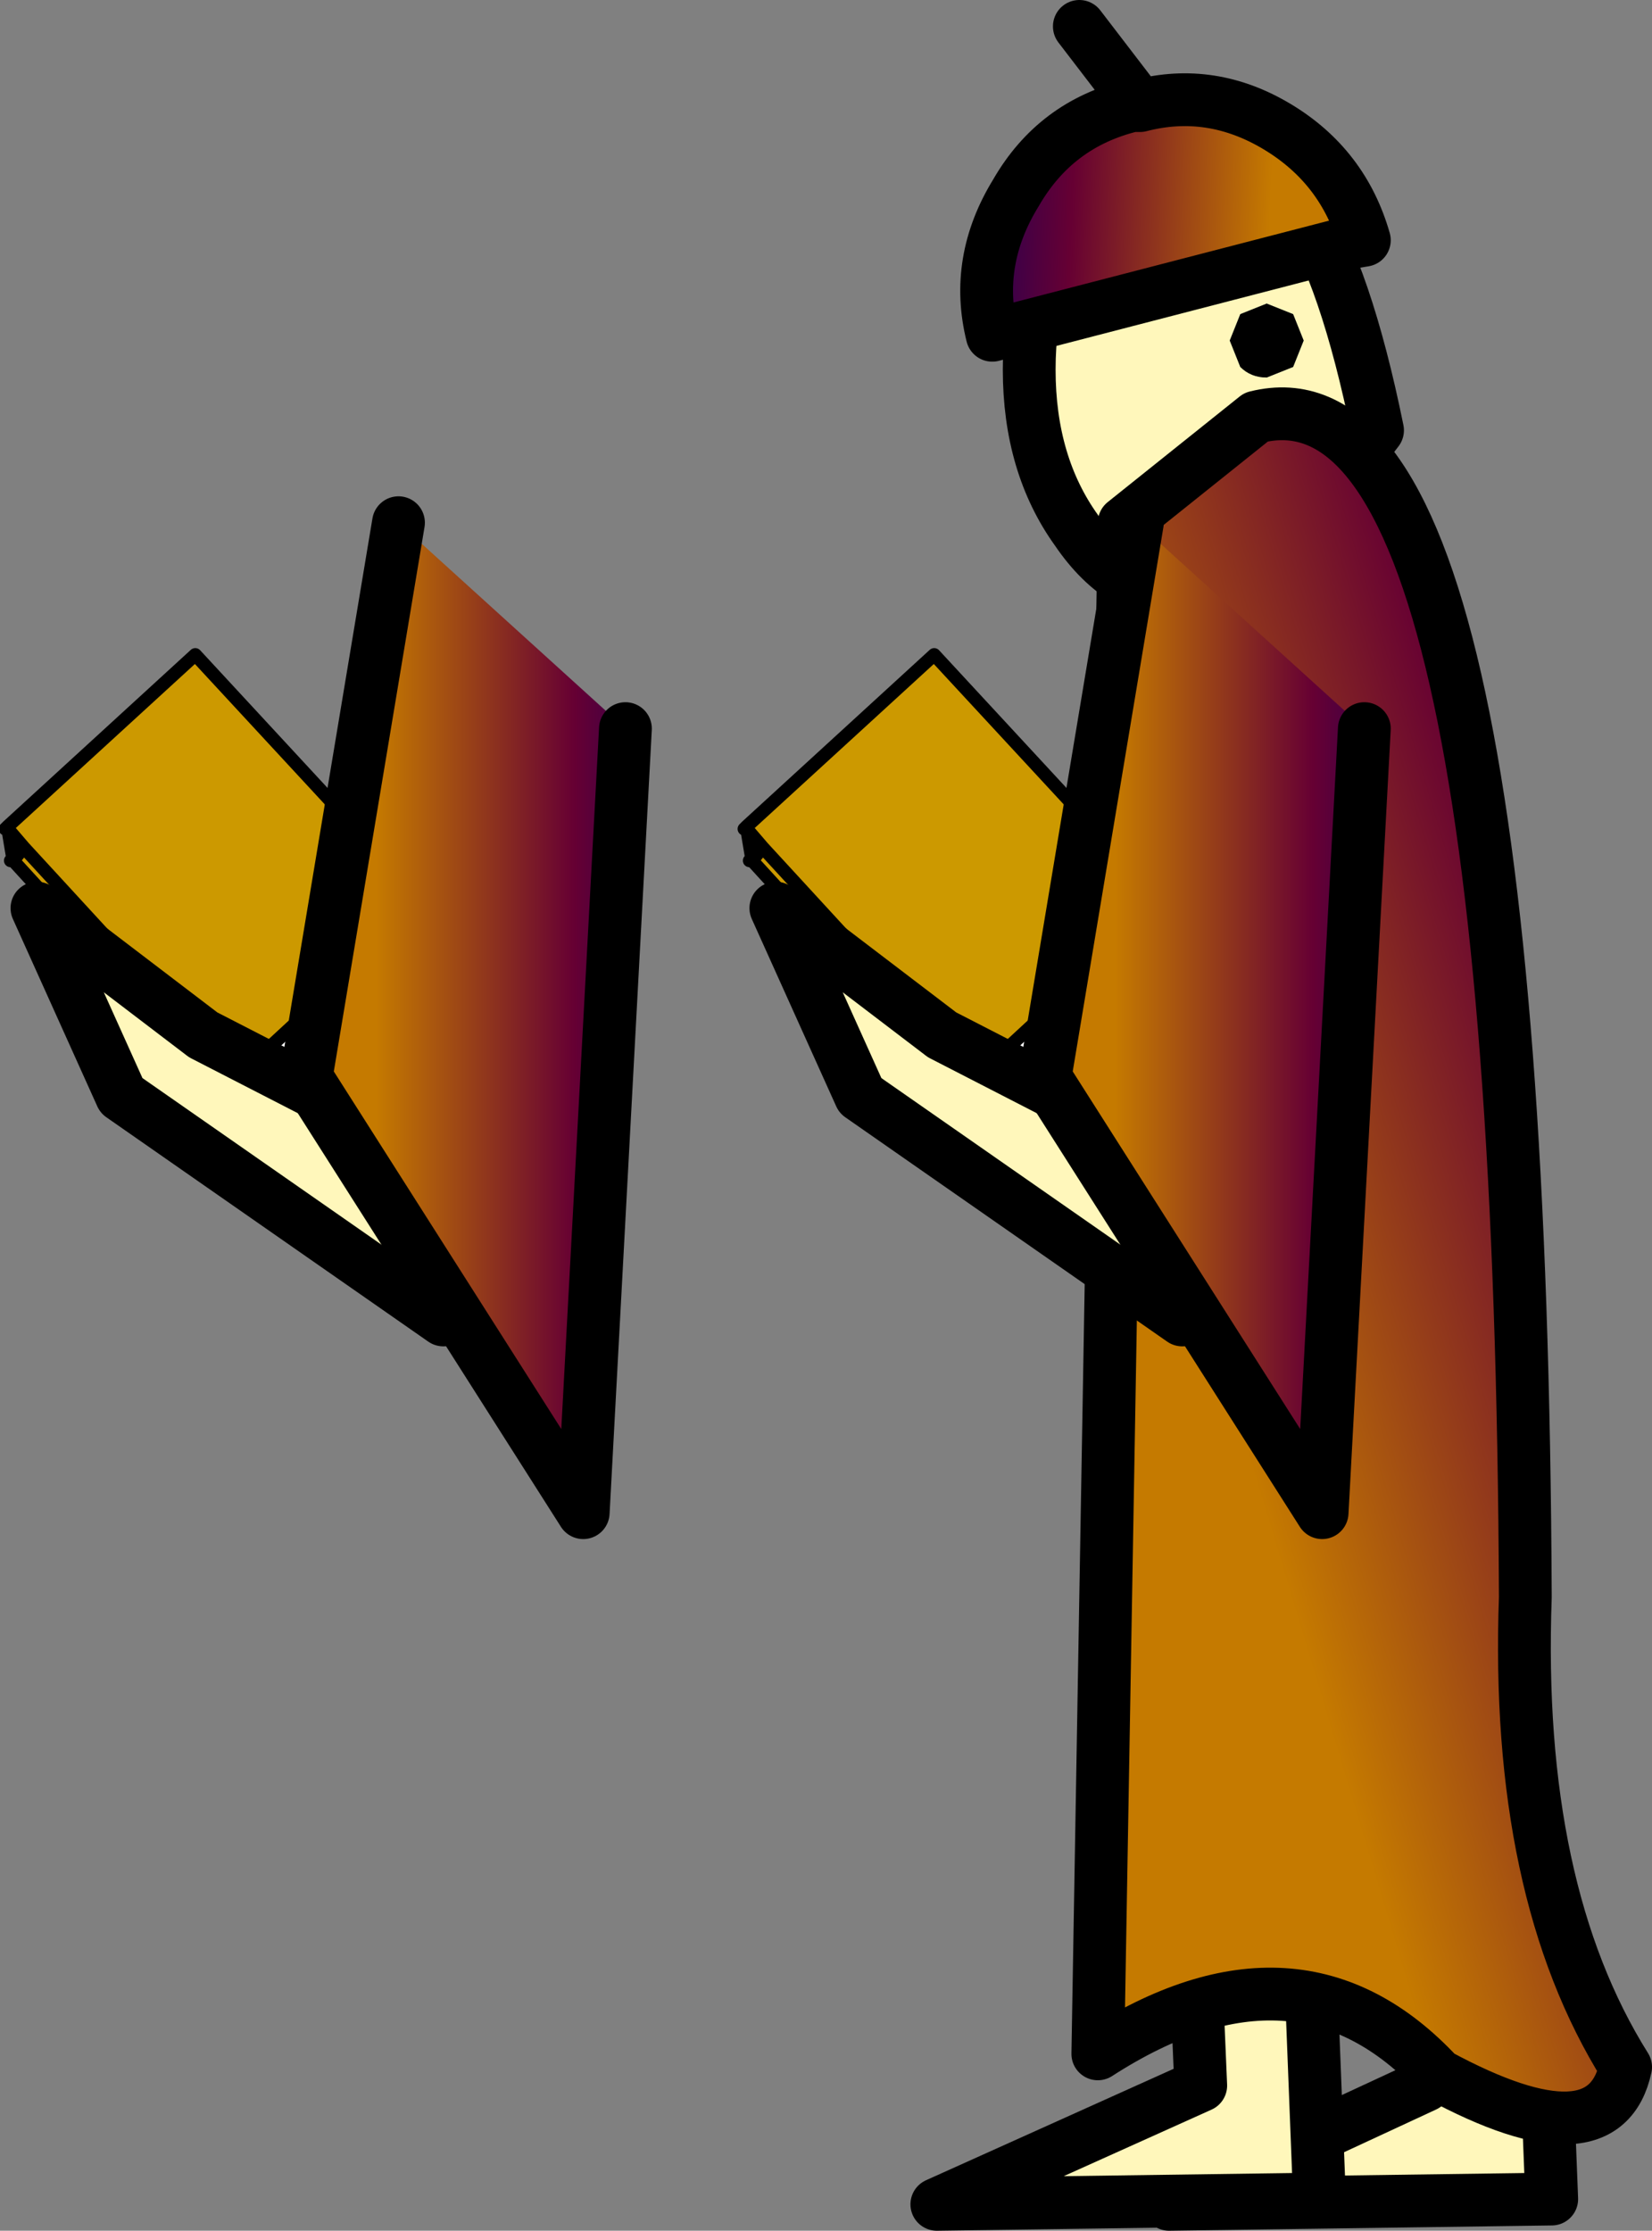 <?xml version="1.0" encoding="UTF-8" standalone="no"?>
<svg xmlns:xlink="http://www.w3.org/1999/xlink" height="42.25px" width="31.3px" xmlns="http://www.w3.org/2000/svg">
  <rect width="100%" height="100%" fill="#808080" stroke="none"/>
  <g transform="matrix(1.0, 0.0, 0.0, 1.0, 36.8, 22.4)">
    <path d="M-36.65 -6.7 L-36.65 -6.75 -36.65 -6.7 -36.7 -6.7 -36.65 -6.75 -33.1 -10.0 -28.75 -5.3 -29.0 -5.05 -32.25 -2.05 -32.35 -2.0 -36.35 -6.35 -32.35 -2.0 -32.25 -2.05 -32.3 -1.45 -36.55 -6.1 -36.6 -6.1 -36.55 -6.1 -36.35 -6.35 -36.65 -6.7" fill="#cc9900" fill-rule="evenodd" stroke="none"/>
    <path d="M-32.25 -2.05 L-29.0 -5.05 -28.65 -4.7 -32.25 -1.4 -32.3 -1.45 -32.25 -2.05" fill="#ffffff" fill-rule="evenodd" stroke="none"/>
    <path d="M-36.65 -6.75 L-36.65 -6.7 -36.35 -6.35 -32.35 -2.0 -32.25 -2.05 -29.0 -5.05 -28.75 -5.3 -33.1 -10.0 -36.65 -6.75 -36.7 -6.7 -36.65 -6.7 -36.55 -6.1 -36.35 -6.35 M-36.55 -6.1 L-36.6 -6.1 -36.55 -6.1 -32.3 -1.45 -32.25 -2.05 M-29.0 -5.05 L-28.65 -4.7 -32.25 -1.4 -32.3 -1.45" fill="none" stroke="#000000" stroke-linecap="round" stroke-linejoin="round" stroke-width="0.25"/>
    <path d="M-32.95 -2.8 L-27.6 -0.05 -28.4 2.6 -34.5 -1.65 -36.1 -5.2 -32.95 -2.8" fill="#fff7bb" fill-rule="evenodd" stroke="none"/>
    <path d="M-32.95 -2.8 L-27.6 -0.05 -28.4 2.6 -34.5 -1.65 -36.1 -5.2 -32.95 -2.8 Z" fill="none" stroke="#000000" stroke-linecap="round" stroke-linejoin="round" stroke-width="1.0"/>
    <path d="M-29.25 -12.5 L-24.95 -8.6 -25.75 6.25 -31.0 -2.0 -29.25 -12.5" fill="url(#gradient0)" fill-rule="evenodd" stroke="none"/>
    <path d="M-24.95 -8.6 L-25.75 6.25 -31.0 -2.0 -29.25 -12.5" fill="none" stroke="#000000" stroke-linecap="round" stroke-linejoin="round" stroke-width="1.0"/>
    <path d="M-7.65 12.85 L-7.4 19.25 -14.65 19.35 -9.8 17.1 -9.75 14.75 -7.65 12.85" fill="#fff7bb" fill-rule="evenodd" stroke="none"/>
    <path d="M-7.65 12.85 L-9.75 14.75 -9.8 17.1 -14.65 19.35 -7.4 19.25 -7.65 12.85 Z" fill="none" stroke="#000000" stroke-linecap="round" stroke-linejoin="round" stroke-width="1.0"/>
    <path d="M-12.05 12.85 L-11.8 19.25 -19.05 19.35 -14.05 17.1 -14.15 14.75 -12.05 12.85" fill="#fff7bb" fill-rule="evenodd" stroke="none"/>
    <path d="M-12.05 12.85 L-14.15 14.75 -14.05 17.1 -19.05 19.35 -11.8 19.25 -12.05 12.85 Z" fill="none" stroke="#000000" stroke-linecap="round" stroke-linejoin="round" stroke-width="1.0"/>
    <path d="M-12.1 -15.95 L-12.3 -16.45 -12.8 -16.65 -13.3 -16.45 -13.5 -15.95 -13.3 -15.45 Q-13.1 -15.25 -12.8 -15.25 L-12.3 -15.45 -12.1 -15.95 M-12.15 -18.5 Q-11.3 -17.2 -10.7 -14.25 L-12.15 -12.35 Q-13.05 -11.1 -14.3 -11.1 -15.55 -11.1 -16.4 -12.35 -17.3 -13.6 -17.3 -15.4 -17.3 -17.2 -16.4 -18.5 -15.55 -19.75 -14.3 -19.75 -13.05 -19.75 -12.15 -18.5" fill="#fff7bb" fill-rule="evenodd" stroke="none"/>
    <path d="M-12.1 -15.95 L-12.3 -15.45 -12.8 -15.25 Q-13.1 -15.25 -13.3 -15.45 L-13.5 -15.95 -13.3 -16.45 -12.8 -16.65 -12.3 -16.45 -12.1 -15.95" fill="#000000" fill-rule="evenodd" stroke="none"/>
    <path d="M-12.15 -18.5 Q-13.05 -19.75 -14.3 -19.75 -15.55 -19.75 -16.4 -18.5 -17.3 -17.2 -17.3 -15.4 -17.3 -13.6 -16.4 -12.35 -15.55 -11.1 -14.3 -11.1 -13.05 -11.1 -12.15 -12.35 L-10.7 -14.25 Q-11.3 -17.2 -12.15 -18.5 Z" fill="none" stroke="#000000" stroke-linecap="round" stroke-linejoin="round" stroke-width="1.0"/>
    <path d="M-15.2 -20.4 Q-13.85 -20.75 -12.6 -20.0 -11.35 -19.25 -10.95 -17.85 L-11.25 -17.8 -18.0 -16.05 Q-18.35 -17.45 -17.55 -18.75 -16.8 -20.05 -15.35 -20.4 L-15.2 -20.4" fill="url(#gradient1)" fill-rule="evenodd" stroke="none"/>
    <path d="M-15.2 -20.4 L-16.35 -21.9 M-15.2 -20.4 L-15.35 -20.4 Q-16.8 -20.05 -17.55 -18.75 -18.35 -17.45 -18.0 -16.05 L-11.25 -17.8 -10.95 -17.85 Q-11.35 -19.25 -12.6 -20.0 -13.85 -20.75 -15.2 -20.4 Z" fill="none" stroke="#000000" stroke-linecap="round" stroke-linejoin="round" stroke-width="1.0"/>
    <path d="M-13.0 -14.5 Q-8.0 -15.75 -7.9 7.85 -8.1 13.4 -6.0 16.75 -6.4 18.6 -9.55 16.9 -12.2 14.05 -16.0 16.5 L-15.5 -12.5 -13.0 -14.5" fill="url(#gradient2)" fill-rule="evenodd" stroke="none"/>
    <path d="M-13.0 -14.5 Q-8.0 -15.75 -7.9 7.85 -8.1 13.4 -6.0 16.75 -6.4 18.6 -9.55 16.9 -12.2 14.05 -16.0 16.5 L-15.5 -12.5 -13.0 -14.5 Z" fill="none" stroke="#000000" stroke-linecap="round" stroke-linejoin="round" stroke-width="1.0"/>
    <path d="M-22.65 -6.75 L-22.65 -6.7 -22.65 -6.75 -19.1 -10.0 -14.75 -5.3 -15.0 -5.05 -18.25 -2.05 -18.35 -2.0 -22.35 -6.35 -18.35 -2.0 -18.25 -2.05 -18.3 -1.45 -22.55 -6.1 -22.6 -6.1 -22.55 -6.1 -22.35 -6.35 -22.65 -6.7 -22.7 -6.7 -22.65 -6.75" fill="#cc9900" fill-rule="evenodd" stroke="none"/>
    <path d="M-18.25 -2.05 L-15.0 -5.05 -14.65 -4.7 -18.25 -1.4 -18.3 -1.45 -18.25 -2.05" fill="#ffffff" fill-rule="evenodd" stroke="none"/>
    <path d="M-22.65 -6.7 L-22.65 -6.75 -22.7 -6.7 -22.65 -6.7 -22.35 -6.35 -18.35 -2.0 -18.25 -2.05 -15.0 -5.05 -14.75 -5.3 -19.1 -10.0 -22.65 -6.75 M-22.55 -6.1 L-22.35 -6.35 M-22.55 -6.1 L-22.6 -6.1 -22.55 -6.1 -18.3 -1.45 -18.25 -2.05 M-22.65 -6.7 L-22.55 -6.1 M-15.0 -5.05 L-14.65 -4.7 -18.25 -1.4 -18.3 -1.45" fill="none" stroke="#000000" stroke-linecap="round" stroke-linejoin="round" stroke-width="0.25"/>
    <path d="M-22.1 -5.2 L-18.95 -2.8 -13.6 -0.05 -14.4 2.6 -20.5 -1.65 -22.1 -5.2" fill="#fff7bb" fill-rule="evenodd" stroke="none"/>
    <path d="M-22.1 -5.2 L-18.95 -2.8 -13.6 -0.05 -14.4 2.6 -20.5 -1.65 -22.1 -5.2 Z" fill="none" stroke="#000000" stroke-linecap="round" stroke-linejoin="round" stroke-width="1.0"/>
    <path d="M-15.25 -12.5 L-10.95 -8.6 -11.75 6.25 -17.0 -2.0 -15.25 -12.5" fill="url(#gradient3)" fill-rule="evenodd" stroke="none"/>
    <path d="M-10.95 -8.6 L-11.75 6.25 -17.0 -2.0 -15.25 -12.5" fill="none" stroke="#000000" stroke-linecap="round" stroke-linejoin="round" stroke-width="1.0"/>
  </g>
  <defs>
    <linearGradient gradientTransform="matrix(0.004, 0.0, 0.0, 0.009, -26.4, -3.4)" gradientUnits="userSpaceOnUse" id="gradient0" spreadMethod="pad" x1="-819.2" x2="819.2">
      <stop offset="0.0" stop-color="#c57a00"/>
      <stop offset="0.573" stop-color="#660033"/>
      <stop offset="1.0" stop-color="#000066"/>
    </linearGradient>
    <linearGradient gradientTransform="matrix(-0.004, -2.0E-4, -9.0E-4, 0.021, -18.0, 27.9)" gradientUnits="userSpaceOnUse" id="gradient1" spreadMethod="pad" x1="-819.2" x2="819.2">
      <stop offset="0.0" stop-color="#c57a00"/>
      <stop offset="0.573" stop-color="#660033"/>
      <stop offset="1.0" stop-color="#000066"/>
    </linearGradient>
    <linearGradient gradientTransform="matrix(0.008, -0.002, 0.006, 0.02, -6.9, 2.55)" gradientUnits="userSpaceOnUse" id="gradient2" spreadMethod="pad" x1="-819.2" x2="819.2">
      <stop offset="0.0" stop-color="#c57a00"/>
      <stop offset="0.573" stop-color="#660033"/>
      <stop offset="1.0" stop-color="#000066"/>
    </linearGradient>
    <linearGradient gradientTransform="matrix(0.004, 0.0, 0.0, 0.009, -12.4, -3.4)" gradientUnits="userSpaceOnUse" id="gradient3" spreadMethod="pad" x1="-819.2" x2="819.2">
      <stop offset="0.0" stop-color="#c57a00"/>
      <stop offset="0.573" stop-color="#660033"/>
      <stop offset="1.0" stop-color="#000066"/>
    </linearGradient>
  </defs>
</svg>
